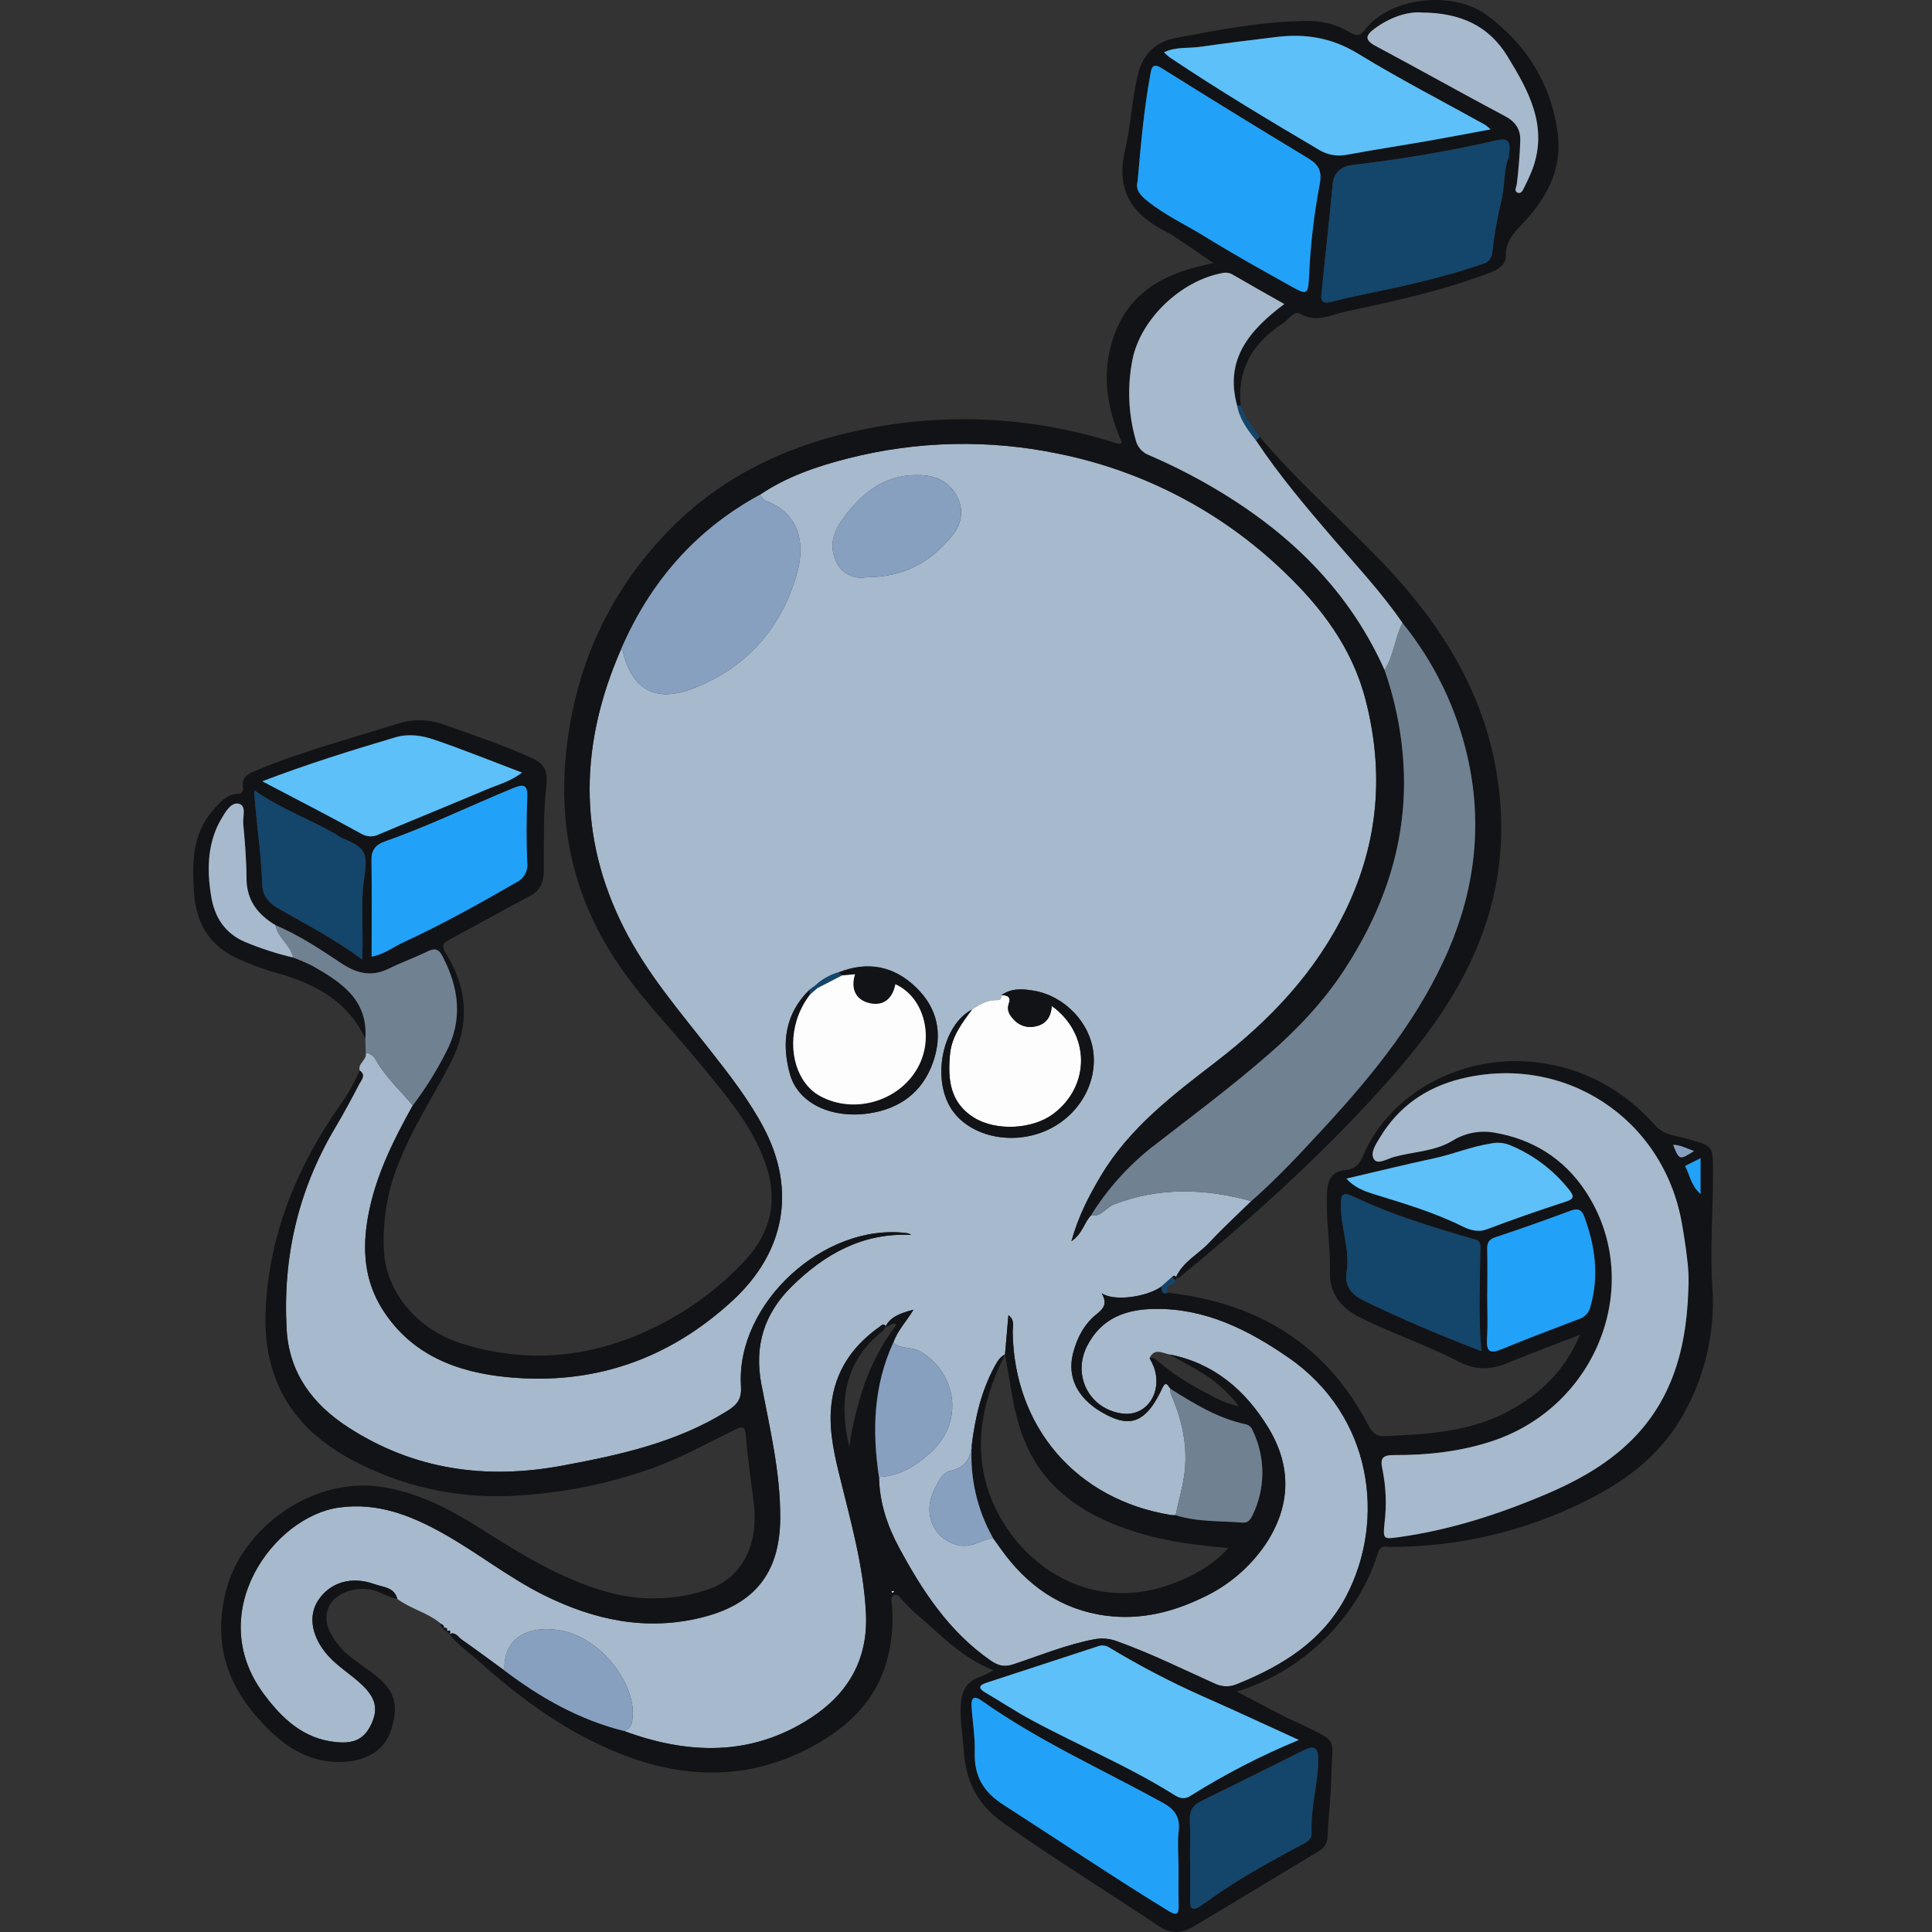 <svg width="90" height="90" viewBox="25 0 90 90" fill="none" xmlns="http://www.w3.org/2000/svg">
<rect x="25" y="0" width="90" height="90" fill="#333333" stroke="none"/>
<g clip-path="url(#clip0)">
<path d="M45.528 75.631C44.928 75.119 44.132 74.953 43.508 74.483C43.37 73.93 42.843 73.939 42.452 73.798C41.369 73.405 40.373 73.713 39.821 74.553C39.337 75.289 39.525 76.282 40.289 77.133C40.759 77.657 41.37 78.011 41.873 78.494C42.508 79.105 42.624 79.611 42.304 80.305C41.983 80.999 41.516 81.242 40.649 81.154C39.127 81.001 38.132 80.049 37.28 78.9C34.478 75.118 37.751 70.644 40.8 70.226C42.578 69.982 44.109 70.582 45.6 71.41C47.221 72.309 48.675 73.481 50.339 74.308C52.671 75.466 55.088 75.992 57.683 75.351C60.154 74.742 61.327 73.273 61.347 70.742C61.364 68.609 60.862 66.551 60.468 64.479C60.128 62.693 60.601 61.188 61.885 59.926C63.422 58.416 65.189 57.419 67.441 57.527C67.386 57.483 67.321 57.455 67.252 57.445C63.398 56.942 59.273 60.724 59.519 64.571C59.556 65.152 59.368 65.422 58.889 65.722C56.525 67.202 53.873 67.777 51.191 68.277C47.647 68.936 44.291 68.475 41.227 66.493C39.579 65.427 38.47 63.974 38.354 61.932C38.165 58.586 38.885 55.455 40.599 52.561C40.999 51.884 41.374 51.191 41.737 50.494C41.832 50.31 42.061 50.084 41.755 49.87C41.655 49.528 42.115 49.377 42.037 49.043C42.138 49.056 42.235 49.093 42.318 49.152C42.401 49.211 42.467 49.29 42.512 49.381C42.963 50.185 43.646 50.799 44.229 51.494C43.321 53.129 42.485 54.794 42.146 56.66C41.868 58.19 41.966 59.662 42.827 61.012C44.179 63.135 46.306 63.927 48.636 64.153C52.641 64.54 56.151 63.333 59.131 60.583C61.571 58.331 62.107 55.42 60.568 52.517C59.877 51.214 58.977 50.065 58.074 48.914C56.645 47.093 55.133 45.336 54.074 43.246C51.885 38.928 52.028 34.602 53.929 30.248C53.959 30.282 54.006 30.311 54.015 30.349C54.436 32.099 55.506 32.735 57.202 32.102C59.717 31.162 61.367 29.32 62.111 26.773C62.537 25.315 62.232 23.895 60.671 23.33C60.561 23.29 60.489 23.145 60.399 23.048C61.643 22.205 63.061 21.721 64.483 21.36C67.712 20.531 71.089 20.457 74.351 21.145C78.267 21.94 81.877 23.827 84.766 26.587C86.541 28.274 87.989 30.165 88.618 32.618C89.483 35.989 89.219 39.213 87.712 42.354C86.319 45.26 84.181 47.512 81.66 49.453C79.652 50.998 77.625 52.528 76.291 54.762C75.737 55.69 75.24 56.636 74.91 57.822C75.441 57.46 75.504 56.941 75.826 56.617C76.301 56.707 76.515 56.252 76.886 56.109C79.007 55.289 81.14 55.36 83.291 55.953C82.639 56.592 81.964 57.209 81.343 57.876C80.833 58.424 80.112 58.767 79.785 59.489L79.783 59.49C79.732 59.414 79.676 59.409 79.614 59.477L79.1 59.934C78.421 60.42 76.889 60.642 76.317 60.239C76.59 60.711 76.426 60.947 76.109 61.197C75.53 61.654 75.188 62.279 74.997 63C74.605 64.484 75.575 65.484 76.772 66.018C77.821 66.487 78.489 66.075 79.138 64.675C79.325 64.271 79.411 64.576 79.533 64.703C79.488 64.871 79.578 65.007 79.637 65.152C80.079 66.244 80.319 67.359 80.187 68.555C80.11 69.249 79.902 69.906 79.766 70.582C79.698 70.586 79.631 70.584 79.564 70.578C75.158 69.869 72.242 66.5 72.175 62.054C72.171 61.8 72.292 61.493 71.976 61.267C71.92 61.91 71.868 62.506 71.817 63.102L71.826 63.089C71.584 63.208 71.458 63.423 71.334 63.651C70.713 64.799 70.425 66.042 70.268 67.324C70.214 67.934 69.974 68.36 69.306 68.506C68.878 68.6 68.704 69.038 68.526 69.392C68.009 70.417 68.379 71.577 69.517 71.95C70.187 72.169 70.678 71.745 71.255 71.641C71.373 71.805 71.49 71.969 71.607 72.134C72.824 73.852 74.425 74.993 76.541 75.267C78.118 75.472 79.621 75.107 81.04 74.416C82.204 73.875 83.202 73.032 83.93 71.975C85.134 70.191 85.188 68.329 84.092 66.523C83.038 64.786 81.565 63.5 79.479 63.095C79.147 63.031 78.782 62.78 78.55 63.264C78.627 63.4 78.695 63.541 78.755 63.686C79.173 64.876 78.4 66.002 77.276 65.848C75.731 65.637 74.934 64.059 75.652 62.679C76.32 61.395 77.453 60.992 78.791 60.974C81.149 60.94 83.143 61.946 85.015 63.237C88.971 65.967 89.56 70.855 87.703 74.373C86.613 76.436 84.756 77.591 82.659 78.44C82.488 78.519 82.302 78.558 82.114 78.555C81.927 78.552 81.742 78.507 81.574 78.423C80.077 77.75 78.605 77.019 77.056 76.465C76.722 76.334 76.358 76.297 76.004 76.359C74.691 76.603 73.463 77.115 72.206 77.531C71.8 77.664 71.514 77.608 71.157 77.361C69.209 76.014 67.965 74.107 66.873 72.077C66.326 71.059 65.968 69.976 65.948 68.803C66.879 68.773 67.644 68.291 68.287 67.725C69.997 66.218 69.511 63.951 67.914 62.98C67.485 62.719 66.983 62.866 66.613 62.547C66.81 61.974 67.239 61.539 67.555 61.01C66.787 61.207 66.46 61.406 66.247 61.794L66.258 61.783C66.164 61.619 66.063 61.744 65.992 61.794C64.824 62.615 64.022 63.678 63.773 65.118C63.565 66.325 63.803 67.484 64.085 68.646C64.608 70.799 65.232 72.928 65.339 75.168C65.443 77.323 64.488 78.91 62.771 80.028C60.005 81.83 57.054 81.74 54.058 80.633C54.406 80.534 54.448 80.272 54.474 79.954C54.593 78.457 53.034 76.296 51.111 75.951C49.695 75.697 48.427 76.231 48.5 77.819C47.839 77.338 47.183 76.849 46.512 76.381C46.342 76.263 46.218 75.999 45.934 76.12L45.937 76.123C46.038 75.928 45.921 75.949 45.795 75.978L45.804 75.988C45.868 75.829 45.784 75.815 45.659 75.842L45.671 75.853C45.711 75.723 45.607 75.685 45.528 75.631ZM62.97 45.919C62.883 45.982 62.796 46.044 62.709 46.107C61.572 47.224 61.396 48.586 61.799 50.037C62.169 51.369 63.684 52.121 65.461 51.868C66.907 51.662 67.978 50.884 68.466 49.477C68.918 48.18 68.69 46.98 67.677 46C66.632 44.989 65.418 44.765 64.064 45.297C63.654 45.412 63.278 45.626 62.97 45.919ZM71.646 46.362C71.663 46.52 71.618 46.595 71.433 46.59C70.996 46.579 70.634 46.792 70.284 47.026C68.902 47.74 68.387 50.262 69.332 51.682C70.151 52.913 72.054 53.363 73.651 52.703C75.177 52.073 76.115 50.553 75.931 49.01C75.767 47.625 74.586 46.393 73.16 46.151C72.642 46.062 72.113 46.022 71.646 46.362V46.362ZM65.351 26.89C67.163 26.888 68.368 26.144 69.335 24.98C69.792 24.429 69.933 23.779 69.563 23.095C69.205 22.432 68.616 22.166 67.901 22.133C66.296 22.06 65.202 22.897 64.296 24.119C63.846 24.726 63.621 25.354 63.908 26.062C64.008 26.351 64.209 26.593 64.475 26.745C64.74 26.898 65.051 26.949 65.351 26.89V26.89Z" fill="#A7B9CC"/>
<path d="M53.929 30.248C52.027 34.602 51.884 38.928 54.073 43.246C55.133 45.336 56.645 47.093 58.074 48.914C58.977 50.065 59.877 51.214 60.567 52.517C62.106 55.42 61.571 58.331 59.131 60.583C56.15 63.333 52.641 64.54 48.636 64.153C46.306 63.927 44.179 63.135 42.826 61.012C41.966 59.662 41.868 58.19 42.146 56.66C42.484 54.794 43.32 53.129 44.228 51.494C44.811 50.724 45.325 49.905 45.764 49.045C46.58 47.515 46.386 46.012 45.603 44.527C45.422 44.182 45.227 44.169 44.904 44.327C44.318 44.612 43.701 44.833 43.117 45.122C42.317 45.517 41.631 45.358 40.911 44.879C39.923 44.222 38.93 43.562 37.829 43.096C37.01 42.604 36.489 41.948 36.483 40.93C36.479 40.077 36.41 39.223 36.33 38.373C36.299 38.047 36.499 37.521 36.113 37.439C35.758 37.364 35.496 37.829 35.303 38.155C35.144 38.426 35.019 38.715 34.928 39.016C34.654 39.919 34.685 40.84 34.837 41.757C34.998 42.725 35.468 43.472 36.408 43.877C37.133 44.18 37.881 44.423 38.646 44.603C38.96 44.716 39.266 44.848 39.565 44.997C40.894 45.755 42.157 46.57 42.019 48.392C41.237 46.688 39.769 45.882 38.072 45.377C37.337 45.177 36.621 44.913 35.932 44.588C34.706 43.976 34.134 42.94 34.042 41.624C33.945 40.244 33.935 38.866 34.932 37.73C35.24 37.379 35.542 37.006 36.067 36.979C36.107 36.983 36.147 36.977 36.184 36.962C36.221 36.947 36.253 36.923 36.279 36.892C36.304 36.861 36.321 36.824 36.328 36.785C36.336 36.746 36.334 36.705 36.321 36.667C36.247 36.166 36.583 36.037 36.961 35.88C39.103 34.988 41.346 34.405 43.55 33.704C44.267 33.484 45.036 33.509 45.738 33.774C47.071 34.245 48.412 34.701 49.706 35.281C50.271 35.535 50.539 35.82 50.456 36.55C50.306 37.864 50.338 39.201 50.334 40.529C50.333 41.078 50.185 41.476 49.678 41.744C48.449 42.394 47.236 43.073 46.011 43.731C45.699 43.899 45.49 43.963 45.781 44.428C46.795 46.052 46.888 47.758 46.001 49.492C45.184 51.089 44.175 52.585 43.536 54.275C43.033 55.552 42.811 56.921 42.885 58.291C43.008 60.231 44.463 61.956 46.533 62.597C49.642 63.561 52.652 63.238 55.545 61.806C57.122 61.032 58.543 59.974 59.735 58.684C60.942 57.376 61.244 55.859 60.655 54.19C60.037 52.439 58.842 51.051 57.687 49.643C56.238 47.876 54.609 46.261 53.4 44.289C51.656 41.447 51.038 38.388 51.368 35.104C51.769 31.127 53.319 27.66 56.089 24.779C58.458 22.315 61.418 20.86 64.714 20.112C68.745 19.19 72.949 19.364 76.89 20.614C76.976 20.641 77.064 20.661 77.152 20.68C77.168 20.683 77.189 20.661 77.262 20.622C76.499 18.876 76.246 17.079 77.045 15.267C77.874 13.388 79.522 12.656 81.531 12.257C80.874 11.809 80.316 11.428 79.757 11.05C79.647 10.972 79.532 10.902 79.412 10.84C77.818 10.058 76.957 8.958 77.404 7.032C77.671 5.883 77.725 4.683 77.996 3.519C78.232 2.512 78.828 1.944 79.796 1.763C81.87 1.377 83.941 0.965 86.069 0.979C86.698 0.992 87.314 1.17 87.853 1.495C88.138 1.656 88.337 1.716 88.577 1.397C89.741 -0.147 92.679 -0.456 94.248 0.695C96.116 2.064 97.285 3.941 97.57 6.268C97.776 7.959 96.99 9.317 95.858 10.492C95.474 10.89 95.144 11.272 95.151 11.873C95.156 12.27 94.902 12.51 94.524 12.657C92.338 13.507 90.058 14.012 87.773 14.494C87.049 14.646 86.348 15.065 85.554 14.615C85.275 14.457 85.037 14.886 84.789 15.046C83.397 15.94 82.614 17.17 82.798 18.89C82.743 18.892 82.687 18.895 82.632 18.896C82.029 16.731 83.221 15.369 84.827 14.163C83.992 13.688 83.21 13.252 82.437 12.801C82.363 12.755 82.281 12.724 82.195 12.711C82.11 12.697 82.022 12.7 81.938 12.721C80.018 13.073 78.131 14.856 77.753 16.761C77.508 18.003 77.561 19.285 77.908 20.503C77.947 20.665 78.026 20.814 78.137 20.937C78.248 21.061 78.388 21.155 78.545 21.21C79.348 21.559 80.14 21.943 80.906 22.367C84.659 24.445 87.708 27.215 89.497 31.205C90.076 32.86 90.384 34.597 90.407 36.35C90.425 39.579 89.389 42.477 87.63 45.17C86.655 46.664 85.455 47.928 84.133 49.084C82.364 50.63 80.478 52.033 78.622 53.472C77.517 54.353 76.571 55.416 75.825 56.617C75.503 56.941 75.44 57.46 74.909 57.822C75.24 56.636 75.736 55.69 76.29 54.762C77.624 52.528 79.652 50.999 81.659 49.453C84.18 47.512 86.318 45.26 87.712 42.354C89.218 39.213 89.482 35.989 88.618 32.618C87.989 30.165 86.541 28.274 84.766 26.587C81.877 23.827 78.266 21.94 74.35 21.145C71.088 20.458 67.711 20.531 64.482 21.36C63.06 21.721 61.643 22.205 60.398 23.048C57.389 24.682 55.279 27.124 53.929 30.248ZM77.994 8.443C77.869 8.854 78.153 9.134 78.514 9.416C79.329 10.055 80.268 10.487 81.141 11.027C82.451 11.837 83.799 12.589 85.146 13.338C85.901 13.759 85.936 13.736 85.983 12.83C86.044 11.415 86.207 10.006 86.471 8.614C86.597 7.975 86.439 7.677 85.937 7.372C83.658 5.991 81.389 4.595 79.129 3.184C78.69 2.909 78.646 3.145 78.587 3.467C78.288 5.083 78.147 6.717 77.994 8.443V8.443ZM95.283 7.337C95.393 6.582 95.292 6.413 94.706 6.541C92.522 7.039 90.311 7.417 88.085 7.674C87.526 7.733 87.137 7.965 87.077 8.615C86.92 10.334 86.717 12.048 86.554 13.767C86.52 14.126 86.754 14.132 87.055 14.053C87.705 13.883 88.365 13.747 89.024 13.61C90.736 13.252 92.438 12.861 94.095 12.288C94.412 12.179 94.485 11.996 94.525 11.697C94.605 10.963 94.731 10.235 94.901 9.517C95.114 8.712 95.041 7.864 95.283 7.337ZM79.224 2.435C79.306 2.519 79.393 2.597 79.486 2.669C81.762 4.196 84.112 5.604 86.473 6.995C86.864 7.226 87.328 7.3 87.771 7.204C89.031 6.971 90.299 6.778 91.561 6.558C92.492 6.395 93.418 6.215 94.439 6.026C94.359 5.95 94.273 5.88 94.184 5.815C92.205 4.715 90.188 3.678 88.259 2.497C87.05 1.756 85.811 1.557 84.46 1.723C83.277 1.868 82.093 2.009 80.914 2.181C80.367 2.26 79.794 2.166 79.224 2.435ZM42.312 44.566C42.906 44.451 43.313 44.118 43.773 43.906C45.585 43.071 47.328 42.1 49.055 41.103C49.226 41.022 49.367 40.888 49.458 40.722C49.549 40.556 49.586 40.365 49.562 40.177C49.514 39.166 49.523 38.15 49.563 37.139C49.587 36.529 49.372 36.522 48.897 36.717C46.905 37.535 44.968 38.485 42.931 39.195C42.551 39.327 42.298 39.562 42.305 40.035C42.326 41.522 42.312 43.008 42.312 44.566ZM37.22 36.396C38.795 37.224 40.313 38.001 41.805 38.825C41.934 38.906 42.081 38.953 42.233 38.959C42.386 38.965 42.537 38.932 42.671 38.861C44.327 38.159 45.995 37.486 47.651 36.784C48.176 36.561 48.746 36.422 49.322 35.992C47.889 35.449 46.568 34.916 45.221 34.454C44.653 34.259 44.027 34.168 43.426 34.346C41.362 34.957 39.307 35.597 37.22 36.396V36.396ZM41.867 44.697C41.948 43.366 41.783 42.145 41.961 40.939C42.144 39.705 42.049 39.496 40.886 39.021C40.79 38.967 40.697 38.907 40.608 38.841C39.413 38.156 38.107 37.688 36.836 36.811C36.937 38.388 37.178 39.784 37.214 41.195C37.228 41.721 37.515 42.066 38.005 42.345C39.287 43.073 40.602 43.75 41.867 44.697L41.867 44.697ZM91.251 0.582C90.575 0.528 89.761 0.794 89.027 1.337C88.612 1.645 88.559 1.863 89.083 2.142C91.103 3.22 93.099 4.343 95.121 5.417C95.605 5.675 95.834 6.036 95.82 6.54C95.802 7.212 95.738 7.885 95.661 8.554C95.644 8.703 95.522 8.885 95.678 8.966C95.86 9.061 95.942 8.856 96.008 8.72C96.152 8.44 96.282 8.153 96.397 7.86C97.12 5.867 96.206 4.226 95.221 2.62C94.376 1.242 93.099 0.6 91.251 0.582Z" fill="#121316"/>
<path d="M79.479 63.095C81.564 63.5 83.038 64.786 84.092 66.523C85.188 68.329 85.134 70.191 83.93 71.975C83.201 73.032 82.204 73.875 81.04 74.416C79.621 75.107 78.118 75.472 76.541 75.267C74.425 74.993 72.824 73.852 71.607 72.134C71.49 71.969 71.373 71.805 71.255 71.641C70.515 70.328 70.172 68.828 70.268 67.324C70.424 66.042 70.712 64.799 71.334 63.651C71.457 63.423 71.584 63.208 71.825 63.089C71.685 63.394 71.536 63.694 71.408 64.003C70.84 65.376 70.553 66.8 70.765 68.282C71.279 71.879 74.971 75.354 79.387 73.855C80.431 73.5 81.401 73.005 82.227 72.113C80.278 71.955 78.465 71.672 76.749 70.945C74.889 70.157 73.444 68.955 72.684 67.01C72.189 65.746 72.07 64.412 71.816 63.102C71.868 62.506 71.92 61.91 71.975 61.267C72.292 61.493 72.171 61.8 72.175 62.054C72.242 66.5 75.158 69.869 79.564 70.578C79.631 70.584 79.698 70.586 79.766 70.582C80.781 70.911 81.841 70.84 82.882 70.93C83.115 70.95 83.245 70.806 83.34 70.604C83.643 69.99 83.802 69.315 83.806 68.631C83.81 67.946 83.658 67.269 83.361 66.652C83.338 66.578 83.295 66.511 83.238 66.458C83.18 66.405 83.11 66.368 83.034 66.351C81.74 66.075 80.633 65.394 79.533 64.703C79.41 64.576 79.325 64.271 79.138 64.675C78.488 66.075 77.821 66.487 76.772 66.018C75.575 65.484 74.605 64.484 74.997 63C75.188 62.279 75.53 61.654 76.109 61.197C76.426 60.947 76.589 60.711 76.317 60.239C76.888 60.642 78.421 60.42 79.1 59.935C79.126 60.106 79.109 60.322 79.397 60.22C83.564 60.683 86.772 62.606 88.739 66.391C88.927 66.751 89.109 66.922 89.542 66.902C91.526 66.809 93.51 66.697 95.302 65.724C96.749 64.937 97.909 63.845 98.602 62.178C97.432 62.632 96.349 63.03 95.284 63.473C94.479 63.808 93.777 63.865 92.929 63.421C91.466 62.655 89.884 62.13 88.396 61.394C87.443 60.922 86.927 60.262 86.953 59.196C86.981 57.982 86.752 56.779 86.817 55.559C86.849 54.948 87.054 54.561 87.679 54.506C88.147 54.465 88.335 54.218 88.516 53.798C89.769 50.885 93.138 49.097 96.518 49.481C98.774 49.737 100.614 50.76 102.111 52.432C102.526 52.896 103.114 52.908 103.639 53.059C104.801 53.393 104.793 53.369 104.798 54.592C104.806 56.364 104.654 58.128 104.766 59.911C104.922 62.095 104.397 64.274 103.265 66.148C102.223 67.874 100.664 69.025 98.893 69.908C96.075 71.324 92.964 72.061 89.81 72.062C89.567 72.063 89.308 71.95 89.182 72.36C88.298 75.245 85.79 77.834 82.612 78.802C83.433 79.231 84.168 79.619 84.907 79.999C85.106 80.102 85.319 80.178 85.52 80.278C87.408 81.217 87.056 80.827 87.015 82.851C86.997 83.75 86.881 84.647 86.841 85.546C86.842 85.691 86.802 85.833 86.727 85.957C86.652 86.08 86.543 86.181 86.414 86.246C84.467 87.415 82.528 88.6 80.574 89.758C80.069 90.057 79.563 90.111 79.002 89.736C76.59 88.125 74.121 86.602 71.748 84.927C70.558 84.088 69.997 83.003 69.904 81.619C69.853 80.858 69.701 80.107 69.764 79.332C69.816 78.699 70.075 78.301 70.676 78.108C70.885 78.02 71.088 77.918 71.283 77.805C69.802 77.236 68.837 76.158 67.748 75.242C67.497 75.021 67.258 74.785 67.032 74.537C66.927 74.426 66.829 74.247 66.677 74.293C66.451 74.362 66.537 74.592 66.55 74.757C66.625 75.624 66.548 76.497 66.321 77.337C65.811 79.228 64.496 80.456 62.874 81.341C59.998 82.908 57.033 82.917 53.986 81.732C51.445 80.743 49.313 79.183 47.315 77.393C46.849 76.975 46.319 76.626 45.934 76.12C46.218 75.999 46.342 76.263 46.512 76.381C47.183 76.849 47.838 77.338 48.499 77.819C50.182 79.093 51.992 80.115 54.058 80.633C57.054 81.74 60.005 81.83 62.771 80.028C64.488 78.91 65.443 77.323 65.339 75.168C65.231 72.928 64.608 70.799 64.085 68.646C63.802 67.484 63.564 66.325 63.773 65.118C64.021 63.678 64.824 62.615 65.992 61.794C66.063 61.744 66.164 61.619 66.258 61.783C66.227 61.861 66.183 61.933 66.128 61.997C64.32 63.423 64.069 65.303 64.56 67.398C64.708 66.391 64.951 65.4 65.285 64.438C65.635 63.456 66.135 62.533 66.767 61.704C66.531 61.544 66.43 61.848 66.247 61.794C66.46 61.406 66.787 61.207 67.555 61.01C67.239 61.539 66.81 61.974 66.613 62.547C65.689 64.557 65.623 66.659 65.948 68.803C65.968 69.976 66.326 71.059 66.873 72.077C67.965 74.107 69.209 76.014 71.157 77.361C71.514 77.608 71.8 77.664 72.205 77.531C73.463 77.115 74.691 76.603 76.004 76.359C76.357 76.297 76.721 76.334 77.055 76.465C78.605 77.019 80.077 77.75 81.574 78.423C81.742 78.507 81.926 78.552 82.114 78.555C82.302 78.558 82.488 78.519 82.659 78.44C84.755 77.591 86.613 76.437 87.702 74.373C89.56 70.855 88.971 65.967 85.015 63.237C83.142 61.946 81.149 60.94 78.791 60.974C77.453 60.992 76.32 61.395 75.652 62.679C74.934 64.059 75.731 65.637 77.275 65.848C78.399 66.002 79.172 64.876 78.755 63.686C78.695 63.541 78.626 63.4 78.549 63.264C78.762 63.205 78.873 63.362 79.013 63.471C79.62 63.97 80.276 64.407 80.971 64.774C81.482 65.029 81.968 65.367 82.71 65.501C82.237 64.888 81.658 64.363 81.001 63.953C80.503 63.651 79.987 63.38 79.479 63.095ZM103.647 60.122C103.678 59.621 103.659 59.119 103.59 58.622C103.528 58.065 103.441 57.509 103.342 56.956C102.468 52.073 97.842 49.056 93.03 50.26C91.443 50.657 90.158 51.541 89.299 52.962C89.108 53.279 88.802 53.706 89.01 54.011C89.181 54.265 89.632 53.978 89.936 53.895C90.843 53.646 91.826 53.641 92.652 53.145C93.231 52.783 93.923 52.645 94.597 52.76C96.395 53.06 97.847 53.968 98.853 55.484C101.631 59.672 99.483 65.449 94.57 67.112C93.058 67.623 91.502 67.788 89.925 67.783C89.386 67.782 89.289 67.948 89.396 68.437C89.563 69.254 89.598 70.093 89.499 70.921C89.418 71.714 89.433 71.709 90.196 71.602C92.574 71.266 94.836 70.535 97.037 69.599C98.324 69.052 99.553 68.385 100.604 67.462C102.755 65.571 103.551 63.079 103.647 60.122ZM85.504 81.054C83.9 80.323 82.436 79.639 80.957 78.989C79.481 78.328 78.046 77.577 76.662 76.741C76.585 76.694 76.499 76.665 76.409 76.656C76.32 76.647 76.229 76.659 76.145 76.691C74.415 77.257 72.686 77.823 70.956 78.388C70.598 78.505 70.556 78.644 70.906 78.849C71.623 79.27 72.318 79.731 73.049 80.125C75.264 81.321 77.601 82.287 79.737 83.635C79.97 83.782 80.206 83.818 80.435 83.671C82.048 82.657 83.743 81.782 85.504 81.054ZM79.901 86.849L79.895 86.849C79.895 86.331 79.846 85.808 79.907 85.297C79.986 84.638 79.713 84.278 79.154 83.971C76.334 82.42 73.382 81.099 70.741 79.231C70.31 78.925 70.239 79.152 70.262 79.524C70.306 80.22 70.427 80.916 70.407 81.609C70.376 82.722 70.782 83.457 71.758 84.084C74.317 85.727 76.837 87.43 79.432 89.018C79.846 89.271 79.915 89.148 79.905 88.739C79.89 88.109 79.901 87.479 79.901 86.849ZM94.005 62.939C93.86 61.273 93.946 59.669 93.964 58.063C93.967 57.787 93.793 57.765 93.581 57.703C91.71 57.161 89.847 56.589 88.083 55.758C87.507 55.487 87.468 55.65 87.464 56.168C87.456 57.206 87.896 58.206 87.732 59.246C87.619 59.967 88.008 60.336 88.565 60.606C90.305 61.449 92.083 62.205 94.005 62.939V62.939ZM80.434 86.566H80.44C80.44 87.218 80.451 87.871 80.436 88.524C80.427 88.927 80.569 89.024 80.903 88.801C81.273 88.554 81.629 88.287 81.999 88.041C83.102 87.311 84.258 86.675 85.421 86.048C85.696 85.9 86.121 85.769 86.1 85.368C86.039 84.212 86.407 83.102 86.407 81.952C86.407 81.322 86.148 81.329 85.721 81.54C84.13 82.326 82.547 83.127 80.951 83.902C80.546 84.099 80.403 84.372 80.426 84.81C80.457 85.394 80.434 85.98 80.434 86.566ZM94.285 60.282L94.281 60.282C94.281 60.98 94.314 61.679 94.27 62.374C94.233 62.971 94.417 63.072 94.951 62.852C96.153 62.358 97.367 61.895 98.582 61.436C98.709 61.393 98.822 61.318 98.911 61.218C98.999 61.118 99.061 60.996 99.089 60.865C99.501 59.428 99.306 58.037 98.798 56.665C98.683 56.353 98.504 56.275 98.175 56.396C97.02 56.824 95.861 57.242 94.69 57.624C94.37 57.729 94.271 57.873 94.279 58.189C94.297 58.886 94.285 59.584 94.285 60.282ZM87.719 54.904C88.098 55.317 88.543 55.484 88.985 55.622C90.382 56.057 91.784 56.463 93.104 57.119C93.436 57.284 93.83 57.429 94.271 57.263C95.48 56.806 96.701 56.379 97.931 55.981C98.323 55.855 98.341 55.738 98.11 55.442C97.371 54.499 96.394 53.767 95.281 53.322C95.007 53.225 94.71 53.208 94.427 53.274C93.532 53.412 92.699 53.765 91.819 53.955C90.466 54.247 89.122 54.577 87.719 54.904ZM104.214 53.954C103.951 54.086 103.724 54.201 103.497 54.315C103.709 54.715 103.76 55.207 104.214 55.626V53.954ZM103.912 53.62C103.538 53.488 103.274 53.331 102.941 53.331C103.227 54.049 103.234 54.052 103.912 53.62ZM66.647 74.152C66.634 74.138 66.619 74.11 66.61 74.111C66.581 74.12 66.554 74.132 66.528 74.147C66.541 74.162 66.556 74.19 66.565 74.188C66.594 74.18 66.621 74.168 66.647 74.152V74.152Z" fill="#121316"/>
<path d="M41.753 49.87C42.059 50.084 41.831 50.31 41.735 50.494C41.373 51.191 40.998 51.884 40.597 52.561C38.883 55.455 38.163 58.586 38.353 61.932C38.469 63.974 39.578 65.427 41.225 66.493C44.29 68.475 47.645 68.936 51.189 68.276C53.871 67.777 56.523 67.202 58.888 65.722C59.367 65.422 59.554 65.152 59.517 64.571C59.272 60.723 63.397 56.941 67.251 57.445C67.32 57.455 67.385 57.483 67.439 57.527C65.187 57.419 63.421 58.416 61.883 59.926C60.599 61.188 60.126 62.693 60.467 64.479C60.861 66.551 61.362 68.609 61.345 70.742C61.325 73.273 60.152 74.741 57.681 75.351C55.086 75.992 52.669 75.466 50.337 74.308C48.673 73.481 47.219 72.309 45.599 71.409C44.107 70.582 42.576 69.982 40.799 70.226C37.749 70.644 34.476 75.118 37.279 78.9C38.13 80.049 39.125 81.001 40.647 81.154C41.515 81.242 41.981 80.999 42.302 80.305C42.623 79.611 42.506 79.105 41.871 78.494C41.368 78.011 40.757 77.656 40.287 77.132C39.524 76.282 39.335 75.289 39.819 74.553C40.371 73.713 41.368 73.405 42.45 73.797C42.841 73.939 43.368 73.93 43.507 74.483C43.043 74.408 42.664 74.097 42.189 74.033C41.475 73.937 40.653 74.22 40.36 74.775C40.022 75.416 40.285 75.986 40.675 76.519C41.098 77.096 41.704 77.454 42.263 77.868C43.368 78.684 43.599 79.312 43.24 80.525C42.959 81.474 42.163 82.026 40.964 82.076C39.674 82.131 38.608 81.593 37.695 80.738C35.771 78.937 34.843 76.83 35.522 74.13C36.274 71.136 39.557 68.845 42.625 69.247C44.368 69.475 45.868 70.25 47.32 71.166C49.202 72.353 51.083 73.54 53.255 74.152C54.776 74.587 56.391 74.56 57.896 74.073C59.513 73.564 60.341 72.049 60.119 70.086C59.998 69.019 59.828 67.955 59.747 66.885C59.709 66.379 59.527 66.458 59.211 66.612C57.944 67.233 56.708 67.92 55.377 68.4C53.382 69.109 51.298 69.534 49.186 69.664C46.637 69.851 44.085 69.351 41.796 68.216C38.754 66.727 37.179 64.412 37.383 60.857C37.583 57.352 38.88 54.283 40.86 51.452C41.213 50.958 41.513 50.428 41.753 49.87V49.87Z" fill="#121316"/>
<path d="M79.785 59.489C80.113 58.767 80.834 58.424 81.343 57.876C81.964 57.209 82.639 56.592 83.291 55.953C84.508 54.883 85.609 53.697 86.704 52.509C89.008 50.007 91.134 47.386 92.495 44.211C93.741 41.305 94.055 38.303 93.365 35.263C92.846 32.976 91.809 30.839 90.332 29.017C89.38 27.626 88.228 26.397 87.133 25.124C85.858 23.641 84.596 22.151 83.511 20.52C83.567 20.463 83.624 20.407 83.68 20.351C85.315 22.272 87.187 23.96 88.957 25.748C91.66 28.479 93.83 31.574 94.615 35.444C95.2 38.327 94.995 41.15 93.904 43.893C92.957 46.276 91.48 48.293 89.791 50.213C86.793 53.621 83.439 56.631 79.946 59.505C79.88 59.559 79.834 59.54 79.785 59.489Z" fill="#121316"/>
<path d="M37.828 43.096C38.929 43.562 39.923 44.222 40.91 44.879C41.631 45.358 42.317 45.516 43.116 45.122C43.7 44.833 44.317 44.612 44.903 44.327C45.227 44.169 45.421 44.182 45.603 44.527C46.386 46.012 46.579 47.515 45.763 49.045C45.325 49.905 44.811 50.724 44.228 51.494C43.645 50.799 42.962 50.185 42.511 49.381C42.466 49.29 42.4 49.211 42.317 49.152C42.234 49.093 42.137 49.056 42.036 49.043C42.03 48.826 42.024 48.609 42.018 48.392C42.157 46.57 40.893 45.755 39.564 44.997C39.266 44.848 38.959 44.716 38.645 44.603C38.529 44.016 37.932 43.69 37.828 43.096Z" fill="#708192"/>
<path d="M83.68 20.351C83.624 20.407 83.567 20.463 83.511 20.52C83.124 20.03 82.747 19.534 82.633 18.897C82.688 18.894 82.744 18.892 82.799 18.89C82.968 19.452 83.35 19.886 83.68 20.351Z" fill="#14456B"/>
<path d="M79.395 60.22C79.107 60.322 79.124 60.106 79.098 59.935C79.269 59.782 79.441 59.63 79.612 59.477C79.661 59.531 79.71 59.584 79.759 59.637C79.758 59.907 79.161 59.804 79.395 60.22Z" fill="#14456B"/>
<path d="M79.76 59.637C79.711 59.584 79.662 59.53 79.613 59.477C79.675 59.409 79.731 59.413 79.782 59.49C79.793 59.524 79.801 59.559 79.804 59.594C79.804 59.608 79.776 59.623 79.76 59.637Z" fill="#121316"/>
<path d="M45.66 75.842C45.785 75.815 45.868 75.828 45.805 75.988C45.767 75.987 45.73 75.971 45.703 75.944C45.676 75.917 45.661 75.88 45.66 75.842V75.842Z" fill="#121316"/>
<path d="M45.793 75.978C45.919 75.949 46.037 75.928 45.936 76.123C45.888 76.075 45.841 76.026 45.793 75.978Z" fill="#121316"/>
<path d="M45.531 75.631C45.61 75.685 45.714 75.723 45.674 75.853C45.553 75.827 45.533 75.734 45.531 75.631Z" fill="#121316"/>
<path d="M90.33 29.017C91.807 30.839 92.844 32.976 93.364 35.263C94.053 38.303 93.739 41.305 92.493 44.211C91.132 47.386 89.006 50.007 86.702 52.509C85.607 53.697 84.506 54.883 83.289 55.953C81.139 55.36 79.006 55.289 76.884 56.109C76.513 56.252 76.299 56.707 75.824 56.617C76.57 55.416 77.516 54.353 78.621 53.472C80.477 52.033 82.363 50.63 84.132 49.084C85.454 47.928 86.654 46.663 87.629 45.17C89.388 42.476 90.424 39.578 90.406 36.35C90.383 34.597 90.075 32.859 89.496 31.205C89.928 30.535 89.969 29.715 90.33 29.017Z" fill="#708192"/>
<path d="M53.93 30.248C55.28 27.124 57.39 24.682 60.399 23.049C60.489 23.145 60.561 23.29 60.672 23.33C62.233 23.895 62.538 25.315 62.112 26.773C61.368 29.32 59.717 31.162 57.202 32.102C55.506 32.735 54.436 32.099 54.015 30.349C54.006 30.311 53.959 30.282 53.93 30.248Z" fill="#87A0C0"/>
<path d="M70.281 47.026C70.631 46.792 70.993 46.579 71.431 46.59C71.616 46.595 71.66 46.52 71.644 46.362C71.912 46.352 72.106 46.429 71.995 46.745C71.876 47.08 72.04 47.309 72.247 47.522C72.373 47.653 72.53 47.75 72.705 47.801C72.879 47.852 73.064 47.856 73.24 47.812C73.724 47.712 73.966 47.371 73.992 46.859C75.796 48.158 75.804 50.574 74.073 51.884C73.114 52.61 71.401 52.707 70.367 52.063C69.246 51.366 69.14 50.268 69.255 49.095C69.335 48.274 69.814 47.653 70.281 47.026Z" fill="#FDFDFD"/>
<path d="M65.348 26.89C65.048 26.949 64.737 26.898 64.472 26.745C64.207 26.593 64.005 26.351 63.905 26.062C63.618 25.354 63.844 24.726 64.293 24.119C65.199 22.897 66.294 22.06 67.898 22.133C68.614 22.166 69.202 22.432 69.56 23.095C69.93 23.779 69.789 24.429 69.332 24.98C68.365 26.144 67.16 26.888 65.348 26.89Z" fill="#87A0C0"/>
<path d="M79.532 64.703C80.632 65.394 81.739 66.075 83.033 66.351C83.109 66.368 83.179 66.405 83.237 66.458C83.294 66.511 83.337 66.578 83.36 66.652C83.657 67.269 83.809 67.946 83.805 68.63C83.801 69.315 83.642 69.99 83.339 70.604C83.244 70.805 83.114 70.95 82.882 70.93C81.84 70.839 80.78 70.91 79.765 70.582C79.9 69.906 80.109 69.249 80.186 68.555C80.318 67.359 80.078 66.244 79.636 65.152C79.577 65.007 79.487 64.871 79.532 64.703Z" fill="#708192"/>
<path d="M54.058 80.633C51.992 80.115 50.182 79.093 48.499 77.819C48.426 76.231 49.694 75.697 51.11 75.951C53.033 76.296 54.593 78.457 54.473 79.954C54.448 80.272 54.405 80.534 54.058 80.633Z" fill="#87A0C0"/>
<path d="M65.947 68.803C65.622 66.659 65.688 64.557 66.612 62.546C66.982 62.866 67.484 62.718 67.913 62.98C69.51 63.951 69.997 66.218 68.286 67.725C67.644 68.29 66.878 68.773 65.947 68.803Z" fill="#87A0C0"/>
<path d="M70.285 47.026C69.817 47.653 69.339 48.274 69.258 49.095C69.143 50.268 69.25 51.366 70.371 52.063C71.405 52.707 73.118 52.61 74.077 51.884C75.807 50.574 75.799 48.158 73.995 46.859C73.969 47.371 73.727 47.712 73.244 47.812C73.067 47.856 72.882 47.852 72.708 47.801C72.534 47.75 72.376 47.653 72.251 47.522C72.044 47.309 71.88 47.08 71.998 46.745C72.11 46.429 71.915 46.352 71.647 46.362C72.114 46.022 72.643 46.062 73.16 46.151C74.587 46.393 75.767 47.625 75.932 49.01C76.116 50.553 75.177 52.072 73.651 52.703C72.055 53.363 70.152 52.913 69.333 51.682C68.388 50.261 68.903 47.74 70.285 47.026Z" fill="#121316"/>
<path d="M64.064 45.297C65.417 44.765 66.631 44.989 67.676 46C68.689 46.98 68.917 48.18 68.466 49.477C67.977 50.884 66.906 51.662 65.46 51.868C63.683 52.121 62.169 51.369 61.798 50.037C61.395 48.586 61.571 47.224 62.708 46.107C62.715 46.183 62.722 46.258 62.73 46.334C62.456 46.691 62.248 47.093 62.114 47.522C61.676 48.96 62.128 50.466 63.191 51.052C64.822 51.952 67.001 51.27 67.819 49.603C68.511 48.193 67.987 46.418 66.71 45.851C66.568 46.562 66.119 46.882 65.482 46.725C64.867 46.573 64.615 46.073 64.829 45.384C64.62 45.403 64.422 45.421 64.224 45.439C64.17 45.392 64.117 45.344 64.064 45.297Z" fill="#121316"/>
<path d="M70.268 67.324C70.172 68.828 70.515 70.328 71.255 71.641C70.678 71.745 70.187 72.169 69.517 71.95C68.379 71.577 68.009 70.417 68.526 69.392C68.704 69.038 68.878 68.6 69.306 68.506C69.974 68.36 70.214 67.934 70.268 67.324Z" fill="#87A0C0"/>
<path d="M64.063 45.297C64.117 45.344 64.17 45.392 64.224 45.439C63.842 45.636 63.46 45.833 63.078 46.03L62.969 45.919C63.277 45.625 63.653 45.412 64.063 45.297V45.297Z" fill="#14456B"/>
<path d="M62.729 46.334C62.721 46.258 62.714 46.183 62.707 46.107C62.794 46.044 62.881 45.982 62.968 45.92C63.005 45.956 63.041 45.993 63.077 46.03C62.961 46.132 62.845 46.233 62.729 46.334Z" fill="#14456B"/>
<path d="M90.331 29.017C89.97 29.715 89.929 30.535 89.496 31.205C87.708 27.215 84.659 24.445 80.906 22.367C80.14 21.943 79.348 21.559 78.545 21.21C78.388 21.155 78.248 21.061 78.137 20.937C78.026 20.814 77.947 20.665 77.908 20.503C77.561 19.285 77.508 18.003 77.753 16.761C78.131 14.856 80.017 13.073 81.938 12.721C82.022 12.7 82.109 12.697 82.195 12.71C82.281 12.724 82.363 12.755 82.437 12.801C83.21 13.252 83.991 13.688 84.827 14.163C83.221 15.368 82.029 16.731 82.632 18.896C82.746 19.534 83.123 20.03 83.51 20.52C84.595 22.151 85.857 23.641 87.132 25.124C88.227 26.397 89.379 27.626 90.331 29.017Z" fill="#A7B9CC"/>
<path d="M77.995 8.443C78.147 6.717 78.289 5.083 78.587 3.467C78.647 3.145 78.691 2.909 79.129 3.184C81.387 4.599 83.656 5.995 85.937 7.372C86.44 7.677 86.598 7.975 86.472 8.614C86.208 10.006 86.045 11.415 85.983 12.83C85.937 13.736 85.901 13.759 85.146 13.338C83.799 12.589 82.452 11.837 81.141 11.027C80.268 10.487 79.33 10.055 78.515 9.416C78.154 9.134 77.87 8.853 77.995 8.443Z" fill="#21A2F8"/>
<path d="M95.282 7.337C95.041 7.864 95.114 8.712 94.901 9.517C94.73 10.235 94.604 10.963 94.525 11.697C94.485 11.996 94.412 12.179 94.095 12.288C92.438 12.861 90.736 13.252 89.023 13.609C88.365 13.747 87.705 13.883 87.054 14.053C86.754 14.132 86.52 14.126 86.554 13.767C86.716 12.048 86.92 10.333 87.077 8.615C87.136 7.965 87.526 7.733 88.085 7.674C90.311 7.417 92.521 7.039 94.706 6.541C95.291 6.413 95.392 6.582 95.282 7.337Z" fill="#14456B"/>
<path d="M79.223 2.435C79.793 2.166 80.366 2.26 80.912 2.181C82.092 2.009 83.276 1.868 84.459 1.723C85.81 1.557 87.049 1.756 88.258 2.497C90.187 3.678 92.204 4.715 94.183 5.815C94.272 5.88 94.358 5.95 94.438 6.026C93.417 6.215 92.49 6.395 91.56 6.557C90.298 6.778 89.03 6.971 87.77 7.204C87.327 7.3 86.863 7.226 86.472 6.995C84.111 5.604 81.761 4.196 79.485 2.669C79.392 2.597 79.305 2.519 79.223 2.435V2.435Z" fill="#5DC0F8"/>
<path d="M42.312 44.565C42.312 43.008 42.326 41.521 42.305 40.035C42.298 39.562 42.551 39.327 42.931 39.195C44.968 38.484 46.905 37.534 48.897 36.717C49.372 36.522 49.587 36.529 49.563 37.138C49.523 38.15 49.514 39.166 49.562 40.177C49.586 40.365 49.549 40.556 49.458 40.722C49.367 40.888 49.226 41.021 49.055 41.103C47.328 42.1 45.585 43.07 43.773 43.906C43.313 44.118 42.906 44.451 42.312 44.565Z" fill="#21A2F8"/>
<path d="M37.219 36.396C39.305 35.597 41.36 34.957 43.424 34.346C44.026 34.168 44.652 34.259 45.219 34.454C46.566 34.915 47.888 35.449 49.32 35.992C48.745 36.422 48.175 36.561 47.65 36.784C45.994 37.486 44.325 38.159 42.67 38.861C42.535 38.931 42.384 38.965 42.232 38.959C42.08 38.952 41.932 38.906 41.804 38.824C40.311 38.001 38.793 37.224 37.219 36.396Z" fill="#5DC0F8"/>
<path d="M41.867 44.697C40.602 43.75 39.287 43.073 38.005 42.345C37.514 42.066 37.227 41.721 37.214 41.195C37.178 39.784 36.937 38.388 36.836 36.811C38.107 37.688 39.413 38.156 40.608 38.841C40.697 38.907 40.79 38.967 40.886 39.02C42.049 39.496 42.143 39.705 41.961 40.939C41.783 42.145 41.948 43.366 41.867 44.697Z" fill="#14456B"/>
<path d="M91.251 0.583C93.099 0.6 94.377 1.243 95.222 2.621C96.206 4.226 97.12 5.867 96.397 7.86C96.282 8.153 96.153 8.44 96.008 8.72C95.942 8.856 95.861 9.061 95.678 8.966C95.522 8.885 95.645 8.703 95.662 8.554C95.739 7.885 95.802 7.212 95.82 6.54C95.834 6.036 95.605 5.675 95.121 5.417C93.099 4.344 91.103 3.22 89.083 2.143C88.559 1.863 88.612 1.645 89.027 1.338C89.762 0.794 90.576 0.528 91.251 0.583Z" fill="#A7B9CC"/>
<path d="M37.83 43.096C37.934 43.69 38.53 44.017 38.647 44.603C37.882 44.423 37.134 44.18 36.409 43.877C35.469 43.472 34.999 42.725 34.838 41.757C34.685 40.84 34.655 39.919 34.929 39.016C35.02 38.715 35.145 38.426 35.304 38.155C35.497 37.829 35.759 37.364 36.114 37.439C36.5 37.521 36.3 38.047 36.331 38.373C36.411 39.223 36.48 40.077 36.484 40.93C36.49 41.948 37.011 42.604 37.83 43.096Z" fill="#A7B9CC"/>
<path d="M103.648 60.122C103.552 63.079 102.757 65.571 100.605 67.462C99.555 68.385 98.325 69.052 97.038 69.599C94.837 70.535 92.575 71.266 90.197 71.602C89.435 71.709 89.419 71.714 89.5 70.921C89.599 70.093 89.564 69.254 89.398 68.437C89.29 67.948 89.388 67.782 89.927 67.783C91.503 67.788 93.059 67.623 94.571 67.112C99.484 65.449 101.632 59.672 98.854 55.484C97.848 53.968 96.396 53.06 94.598 52.76C93.924 52.645 93.232 52.782 92.653 53.145C91.828 53.641 90.844 53.646 89.937 53.895C89.633 53.978 89.182 54.265 89.011 54.011C88.804 53.706 89.109 53.279 89.3 52.962C90.159 51.541 91.444 50.657 93.031 50.26C97.843 49.056 102.469 52.073 103.343 56.956C103.442 57.509 103.529 58.065 103.591 58.622C103.66 59.119 103.679 59.621 103.648 60.122V60.122Z" fill="#A7B9CC"/>
<path d="M85.504 81.054C83.743 81.781 82.047 82.657 80.434 83.671C80.206 83.818 79.969 83.782 79.736 83.635C77.6 82.287 75.264 81.321 73.049 80.125C72.317 79.731 71.623 79.269 70.905 78.849C70.556 78.643 70.598 78.505 70.956 78.388C72.685 77.822 74.415 77.257 76.145 76.691C76.229 76.659 76.319 76.647 76.409 76.656C76.498 76.665 76.585 76.694 76.661 76.74C78.046 77.577 79.48 78.328 80.957 78.989C82.436 79.639 83.9 80.323 85.504 81.054Z" fill="#5DC0F8"/>
<path d="M79.901 86.849C79.901 87.479 79.889 88.109 79.905 88.739C79.915 89.148 79.845 89.271 79.432 89.019C76.837 87.43 74.316 85.727 71.758 84.084C70.782 83.457 70.375 82.722 70.407 81.609C70.427 80.916 70.306 80.22 70.262 79.525C70.238 79.152 70.309 78.925 70.741 79.231C73.382 81.099 76.333 82.42 79.154 83.971C79.713 84.278 79.986 84.638 79.907 85.297C79.846 85.808 79.895 86.331 79.895 86.849L79.901 86.849Z" fill="#21A2F8"/>
<path d="M94.006 62.939C92.084 62.205 90.306 61.449 88.566 60.606C88.009 60.336 87.62 59.967 87.733 59.246C87.897 58.206 87.457 57.206 87.465 56.168C87.469 55.65 87.507 55.487 88.084 55.758C89.847 56.589 91.711 57.161 93.581 57.703C93.793 57.765 93.968 57.787 93.965 58.063C93.947 59.669 93.861 61.273 94.006 62.939Z" fill="#14456B"/>
<path d="M80.436 86.566C80.436 85.981 80.459 85.394 80.428 84.811C80.405 84.373 80.548 84.099 80.953 83.902C82.549 83.127 84.132 82.326 85.722 81.54C86.15 81.329 86.409 81.322 86.409 81.952C86.409 83.102 86.041 84.212 86.102 85.368C86.123 85.769 85.698 85.9 85.423 86.048C84.26 86.675 83.103 87.311 82.001 88.041C81.631 88.287 81.275 88.554 80.905 88.801C80.571 89.024 80.428 88.927 80.438 88.524C80.453 87.871 80.442 87.219 80.442 86.566H80.436Z" fill="#14456B"/>
<path d="M94.284 60.282C94.284 59.584 94.297 58.886 94.279 58.189C94.271 57.873 94.37 57.729 94.69 57.624C95.86 57.242 97.02 56.824 98.174 56.396C98.504 56.274 98.682 56.353 98.798 56.665C99.306 58.037 99.501 59.428 99.088 60.865C99.061 60.996 98.999 61.117 98.91 61.217C98.822 61.317 98.709 61.393 98.582 61.436C97.367 61.895 96.153 62.358 94.951 62.852C94.417 63.072 94.233 62.971 94.27 62.374C94.314 61.679 94.28 60.979 94.28 60.282L94.284 60.282Z" fill="#21A2F8"/>
<path d="M87.719 54.904C89.121 54.577 90.466 54.246 91.819 53.955C92.699 53.765 93.532 53.412 94.427 53.274C94.71 53.208 95.006 53.225 95.281 53.322C96.394 53.767 97.37 54.499 98.11 55.442C98.34 55.738 98.323 55.855 97.931 55.981C96.701 56.378 95.481 56.805 94.271 57.262C93.83 57.429 93.436 57.284 93.103 57.119C91.783 56.463 90.381 56.057 88.985 55.622C88.543 55.484 88.097 55.317 87.719 54.904Z" fill="#5DC0F8"/>
<path d="M104.217 53.954V55.626C103.763 55.207 103.712 54.716 103.5 54.315C103.727 54.201 103.954 54.087 104.217 53.954Z" fill="#21A2F8"/>
<path d="M103.912 53.62C103.234 54.052 103.227 54.049 102.941 53.331C103.274 53.33 103.538 53.488 103.912 53.62Z" fill="#87A0C0"/>
<path d="M66.646 74.153C66.621 74.168 66.593 74.18 66.564 74.188C66.555 74.19 66.54 74.161 66.527 74.147C66.553 74.132 66.58 74.12 66.609 74.111C66.618 74.109 66.633 74.138 66.646 74.153Z" fill="#FDFDFD"/>
<path d="M62.731 46.334C62.847 46.233 62.964 46.131 63.08 46.03C63.462 45.833 63.844 45.636 64.226 45.439C64.423 45.421 64.621 45.403 64.831 45.384C64.617 46.073 64.869 46.573 65.484 46.725C66.12 46.882 66.57 46.562 66.711 45.851C67.988 46.418 68.513 48.193 67.821 49.603C67.003 51.269 64.823 51.952 63.192 51.052C62.13 50.466 61.677 48.96 62.115 47.522C62.249 47.093 62.458 46.691 62.731 46.334V46.334Z" fill="#FDFDFD"/>
</g>
<defs>
<clipPath id="clip0">
<rect width="140" height="90" fill="white"/>
</clipPath>
</defs>
</svg>